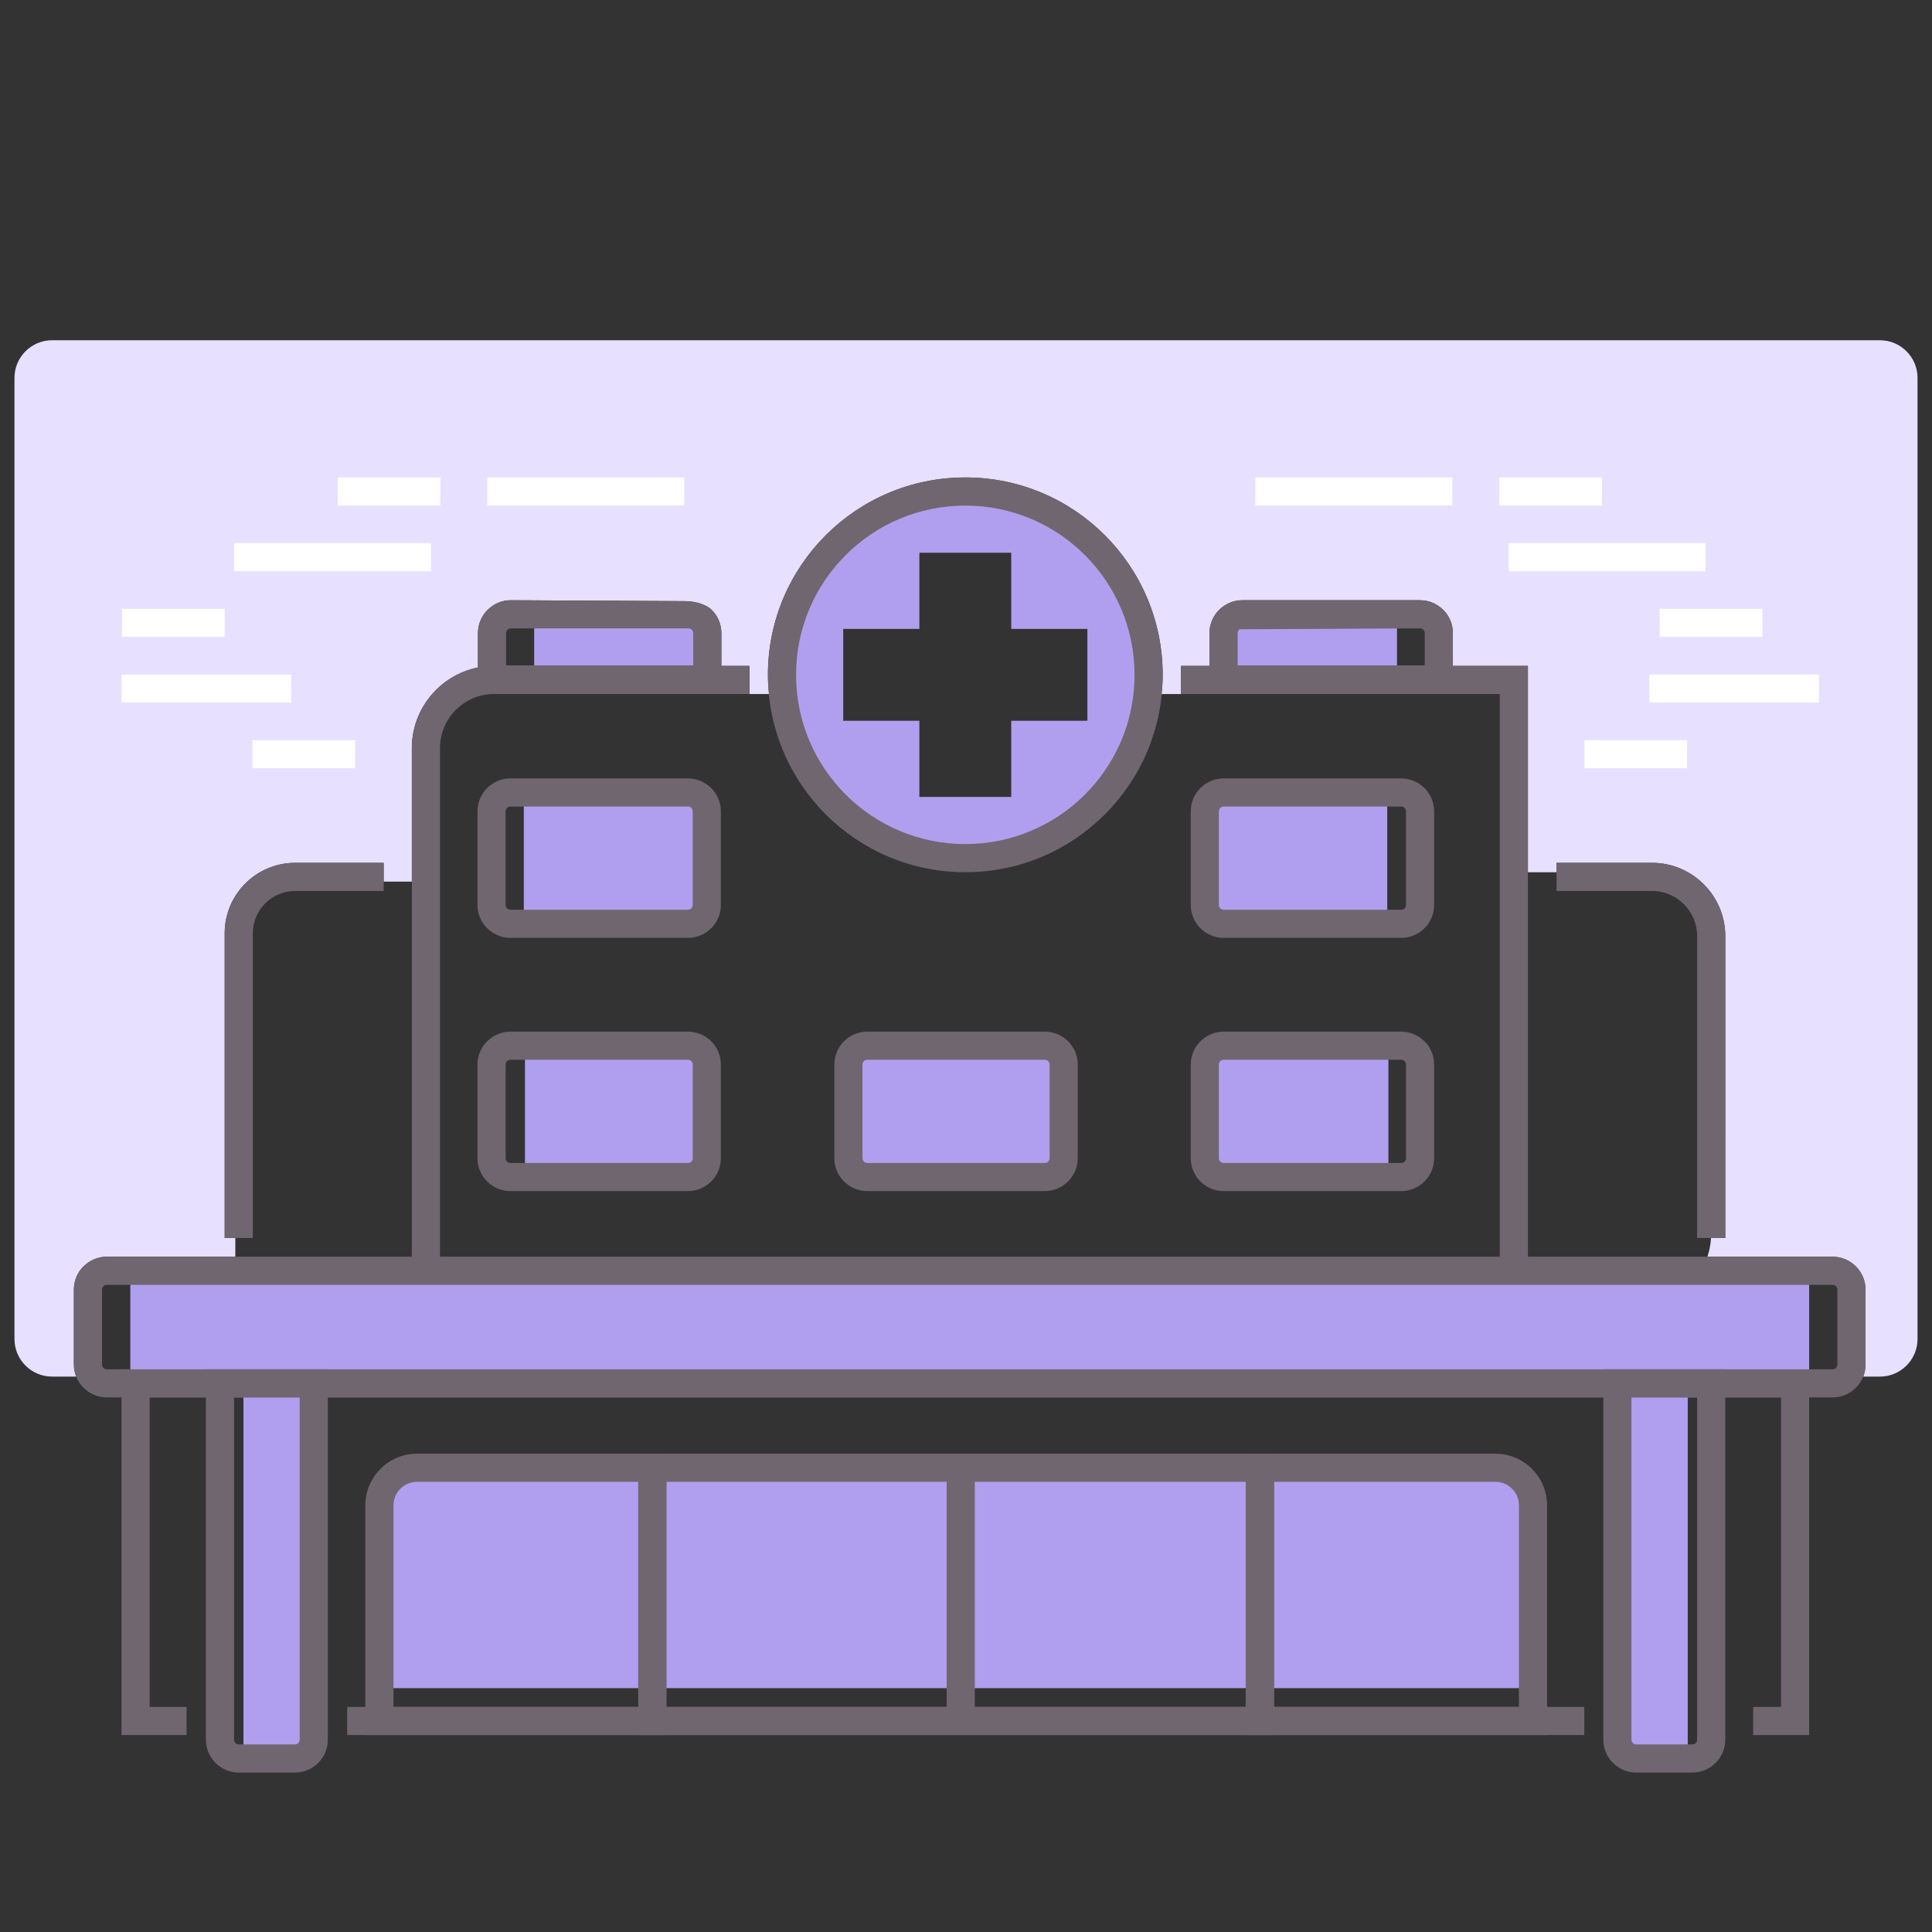 <?xml version="1.0" encoding="UTF-8"?>
<!DOCTYPE svg PUBLIC "-//W3C//DTD SVG 1.1//EN" "http://www.w3.org/Graphics/SVG/1.1/DTD/svg11.dtd">
<!-- Creator: CorelDRAW 2017 -->
<svg xmlns="http://www.w3.org/2000/svg" xml:space="preserve" width="206px" height="206px" version="1.1" shape-rendering="geometricPrecision" text-rendering="geometricPrecision" image-rendering="optimizeQuality" fill-rule="evenodd" clip-rule="evenodd"
viewBox="0 0 206 206"
 xmlns:xlink="http://www.w3.org/1999/xlink">
 <rect x="0" y="0" width="206" height="206" fill="#333333" stroke="none"/>
 <g id="Layer_x0020_1">
  <g id="_696944800">
   <path fill="#E7E0FF" d="M5.544 146.78l2.577 0c-0.156,-0.397 -0.243,-0.828 -0.243,-1.28l0 -8c0,-0.964 0.394,-1.84 1.027,-2.473l0.003 0.003c0.636,-0.635 1.512,-1.03 2.47,-1.03l13.714 0 0 -2 -1.135 0 0 -32.5c0,-2.064 0.843,-3.94 2.201,-5.298 1.359,-1.358 3.235,-2.202 5.299,-2.202l9.451 0 0 2 3.005 0 0 -14.243c0,-2.405 0.985,-4.593 2.571,-6.179l0 -0.007c1.202,-1.202 2.751,-2.059 4.479,-2.403l0 -3.668c0,-0.964 0.394,-1.839 1.027,-2.473l0.003 0.003c0.637,-0.635 1.512,-1.03 2.47,-1.03l18.587 0.098c0.959,0 2.197,0.297 2.833,0.932l0.003 -0.003c0.634,0.634 1.027,1.509 1.027,2.473l0 3.5 3 0 0 3c-53.338,0 -30.967,0 3.399,0 1.645,4.5 3.325,13.5 9.145,13.5 7.479,0 24,1 30.043,-13.5 35.394,0 59.138,0 3.413,0l0 -3 3.05 0 0 -3.5c0,-0.964 0.394,-1.839 1.027,-2.473l0.003 0.003c0.636,-0.635 1.512,-1.03 2.47,-1.03l18.95 0c0.959,0 1.834,0.395 2.47,1.03l0.003 -0.003c0.633,0.634 1.027,1.509 1.027,2.473l0 3.5 8 0 0 22.001 3.057 0 0 -1.001 10.187 0c2.146,0 4.097,0.877 5.51,2.29 1.412,1.413 2.29,3.363 2.29,5.51l-0.001 32.2 -1.516 0c-0.043,0.694 -0.175,1.365 -0.386,2l13.356 0c0.959,0 1.834,0.395 2.47,1.03l0.003 -0.003c0.634,0.633 1.027,1.509 1.027,2.473l0 8c0,0.452 -0.086,0.883 -0.243,1.28l1.79 0c2.2,0 3.999,-1.8 3.999,-4l0 -102.5c0,-2.2 -1.799,-4 -3.999,-4l-194.913 0c-2.2,0 -4,1.8 -4,4l0 102.5c0,2.2 1.8,4 4,4zm111.413 -61.78c-3.809,3.809 -8.386,6.53 -14.197,6.53 -5.811,0 -10.12,-1.673 -13.929,-5.481 -3.808,-3.809 -6.951,-8.284 -6.951,-14.095 0,-5.811 2.356,-11.073 6.164,-14.881 3.808,-3.809 9.071,-6.165 14.882,-6.165 5.811,0 11.073,2.356 14.881,6.165 3.808,3.808 6.164,9.07 6.164,14.881 0,5.811 -3.206,9.238 -7.014,13.046z"/>
   <path fill="#B09FEE" d="M134.358 156.5l25.099 0c2.2,0 4,1.567 4,3.481l0 20.019 -29.099 0 0 -23.5zm-64.803 23.5l64.767 0 0 -23.5 -64.767 0 0 0 -25.099 0c-2.2,0 -4,1.567 -4,3.481l0 20.019 29.099 0z"/>
   <path fill="#70666F" fill-rule="nonzero" d="M15.958 182l3.936 0 0 3 -6.937 0 0 -39 179.945 0 0 39 -1.5 0 -4.473 0 0 -3 2.972 0 0 -33 -173.943 0 0 33zm21.061 0l131.906 0 0 3 -131.906 0 0 -3z"/>
   <polygon fill="#B09FEE" points="13.895,147.5 192.902,147.5 192.902,135.5 13.895,135.5 "/>
   <path fill="#B09FEE" d="M130.463 84.5l17.451 0 0 14 -17.451 0c-1.099,0 -1.999,-0.899 -1.999,-1.999l0 -10.001c0,-1.1 0.899,-2 1.999,-2z"/>
   <path fill="#70666F" fill-rule="nonzero" d="M130.463 83l18.951 0c0.958,0 1.833,0.395 2.469,1.03l0.003 -0.003c0.634,0.634 1.027,1.509 1.027,2.473l0 10.001c0,0.964 -0.393,1.839 -1.027,2.473l-0.003 -0.003c-0.636,0.635 -1.511,1.03 -2.469,1.03l-18.951 0c-0.958,0 -1.833,-0.395 -2.469,-1.03l-0.003 0.003c-0.634,-0.634 -1.027,-1.509 -1.027,-2.473l0 -10.001c0,-0.964 0.393,-1.839 1.027,-2.473l0.003 0.003c0.636,-0.635 1.511,-1.03 2.469,-1.03zm18.951 3l-18.951 0c-0.14,0 -0.264,0.055 -0.351,0.142l0 0.006c-0.091,0.091 -0.148,0.216 -0.148,0.352l0 10.001c0,0.135 0.057,0.261 0.148,0.352l0 0.006c0.087,0.087 0.211,0.141 0.351,0.141l18.951 0c0.139,0 0.264,-0.054 0.351,-0.141l0 -0.006c0.091,-0.091 0.148,-0.217 0.148,-0.352l0 -10.001c0,-0.136 -0.057,-0.261 -0.148,-0.352l0 -0.006c-0.087,-0.087 -0.212,-0.142 -0.351,-0.142z"/>
   <path fill="#B09FEE" d="M55.85 84.5l17.513 0c1.1,0 1.999,0.901 1.999,2l0 10.001c0,1.099 -0.9,1.999 -1.999,1.999l-17.513 0 0 -14z"/>
   <path fill="#70666F" fill-rule="nonzero" d="M54.412 83l18.951 0c0.958,0 1.833,0.395 2.469,1.03l0.003 -0.003c0.634,0.634 1.027,1.509 1.027,2.473l0 10.001c0,0.964 -0.393,1.839 -1.027,2.473l-0.003 -0.003c-0.636,0.635 -1.511,1.03 -2.469,1.03l-18.951 0c-0.958,0 -1.833,-0.395 -2.469,-1.03l-0.003 0.003c-0.634,-0.634 -1.027,-1.509 -1.027,-2.473l0 -10.001c0,-0.964 0.393,-1.839 1.027,-2.473l0.003 0.003c0.636,-0.635 1.511,-1.03 2.469,-1.03zm18.951 3l-18.951 0c-0.14,0 -0.264,0.055 -0.351,0.142l0 0.006c-0.091,0.091 -0.148,0.216 -0.148,0.352l0 10.001c0,0.135 0.057,0.261 0.148,0.352l0 0.006c0.087,0.087 0.211,0.141 0.351,0.141l18.951 0c0.139,0 0.264,-0.054 0.351,-0.141l0 -0.006c0.091,-0.091 0.148,-0.217 0.148,-0.352l0 -10.001c0,-0.136 -0.057,-0.261 -0.148,-0.352l0 -0.006c-0.087,-0.087 -0.212,-0.142 -0.351,-0.142z"/>
   <path fill="#B09FEE" d="M130.463 111.5l17.576 0 0 14 -17.576 0c-1.099,0 -1.999,-0.899 -1.999,-1.999l0 -10.001c0,-1.1 0.899,-2 1.999,-2z"/>
   <path fill="#70666F" fill-rule="nonzero" d="M130.463 110l18.951 0c0.958,0 1.833,0.395 2.469,1.03l0.003 -0.003c0.634,0.633 1.027,1.509 1.027,2.473l0 10.001c0,0.963 -0.393,1.839 -1.027,2.472l-0.003 -0.003c-0.636,0.635 -1.511,1.03 -2.469,1.03l-18.951 0c-0.958,0 -1.833,-0.394 -2.469,-1.03l-0.003 0.003c-0.634,-0.633 -1.027,-1.509 -1.027,-2.472l0 -10.001c0,-0.964 0.393,-1.84 1.027,-2.473l0.003 0.003c0.636,-0.635 1.511,-1.03 2.469,-1.03zm18.951 3l-18.951 0c-0.14,0 -0.264,0.055 -0.351,0.142l0 0.006c-0.091,0.091 -0.148,0.216 -0.148,0.352l0 10.001c0,0.135 0.057,0.26 0.148,0.351l0 0.006c0.087,0.087 0.211,0.142 0.351,0.142l18.951 0c0.139,0 0.264,-0.054 0.351,-0.142l0 -0.006c0.091,-0.091 0.148,-0.216 0.148,-0.351l0 -10.001c0,-0.136 -0.057,-0.261 -0.148,-0.352l0 -0.006c-0.087,-0.087 -0.212,-0.142 -0.351,-0.142z"/>
   <path fill="#B09FEE" d="M55.975 111.5l17.387 0c1.1,0 2,0.9 2,2l0 10.001c0,1.099 -0.9,1.999 -2,1.999l-17.387 0 0 -14z"/>
   <path fill="#70666F" fill-rule="nonzero" d="M54.412 110l18.951 0c0.958,0 1.833,0.395 2.469,1.03l0.003 -0.003c0.634,0.633 1.027,1.509 1.027,2.473l0 10.001c0,0.963 -0.393,1.839 -1.027,2.472l-0.003 -0.003c-0.636,0.635 -1.511,1.03 -2.469,1.03l-18.951 0c-0.958,0 -1.833,-0.394 -2.469,-1.03l-0.003 0.003c-0.634,-0.633 -1.027,-1.509 -1.027,-2.472l0 -10.001c0,-0.964 0.393,-1.84 1.027,-2.473l0.003 0.003c0.636,-0.635 1.511,-1.03 2.469,-1.03zm18.951 3l-18.951 0c-0.14,0 -0.264,0.055 -0.351,0.142l0 0.006c-0.091,0.091 -0.148,0.216 -0.148,0.352l0 10.001c0,0.135 0.057,0.26 0.148,0.351l0 0.006c0.087,0.087 0.211,0.142 0.351,0.142l18.951 0c0.139,0 0.264,-0.054 0.351,-0.142l0 -0.006c0.091,-0.091 0.148,-0.216 0.148,-0.351l0 -10.001c0,-0.136 -0.057,-0.261 -0.148,-0.352l0 -0.006c-0.087,-0.087 -0.212,-0.142 -0.351,-0.142z"/>
   <path fill="#B09FEE" d="M92.463 111.5l18.951 0c1.099,0 1.999,0.9 1.999,2l0 10.001c0,1.1 -0.9,1.999 -1.999,1.999l-18.951 0c-1.1,0 -1.999,-0.899 -1.999,-1.999l0 -10.001c0,-1.1 0.899,-2 1.999,-2z"/>
   <path fill="#70666F" fill-rule="nonzero" d="M92.463 110l18.951 0c0.958,0 1.833,0.395 2.469,1.03l0.003 -0.003c0.634,0.633 1.027,1.509 1.027,2.473l0 10.001c0,0.963 -0.393,1.839 -1.027,2.472l-0.003 -0.003c-0.636,0.635 -1.511,1.03 -2.469,1.03l-18.951 0c-0.958,0 -1.833,-0.394 -2.469,-1.03l-0.004 0.003c-0.633,-0.633 -1.026,-1.509 -1.026,-2.472l0 -10.001c0,-0.964 0.393,-1.84 1.026,-2.473l0.004 0.003c0.636,-0.635 1.511,-1.03 2.469,-1.03zm18.951 3l-18.951 0c-0.14,0 -0.265,0.055 -0.351,0.142l0 0.006c-0.092,0.091 -0.148,0.216 -0.148,0.352l0 10.001c0,0.135 0.056,0.26 0.148,0.351l0 0.006c0.086,0.087 0.211,0.142 0.351,0.142l18.951 0c0.139,0 0.264,-0.054 0.351,-0.142l0 -0.006c0.091,-0.091 0.148,-0.216 0.148,-0.351l0 -10.001c0,-0.136 -0.057,-0.261 -0.148,-0.352l0 -0.006c-0.087,-0.087 -0.212,-0.142 -0.351,-0.142z"/>
   <path fill="#B09FEE" d="M132.464 65.5l16.492 0.281 0 6.665 -18.492 0 0 -4.946c0,-1.1 0.899,-2 2,-2z"/>
   <path fill="#B09FEE" d="M73.603 65.5c0.995,-0.026 1.81,0.9 1.81,2l0 4.946 -18.456 0 0 -6.508 16.646 -0.438z"/>
   <path fill="#70666F" fill-rule="nonzero" d="M71.055 182l61.767 0 0 -24 -61.767 0 0 24zm63.267 3l-66.268 0 0 -30 67.768 0 0 30 -1.5 0z"/>
   <path fill="#B09FEE" d="M25.957 147.5l7.499 0 0 38.5c0,0.825 -0.674,1.5 -1.499,1.5l-4.501 0c-0.825,0 -1.499,-0.675 -1.499,-1.5l0 -38.5z"/>
   <path fill="#70666F" fill-rule="nonzero" d="M23.456 146l11.5 0 0 39.5c0,0.964 -0.393,1.84 -1.026,2.473 -0.634,0.634 -1.509,1.027 -2.473,1.027l-6.001 0c-0.964,0 -1.839,-0.393 -2.473,-1.027 -0.633,-0.633 -1.027,-1.509 -1.027,-2.473l0 -39.5 1.5 0zm8.5 3l-6.999 0 0 36.5c0,0.136 0.056,0.261 0.147,0.352 0.091,0.091 0.217,0.148 0.352,0.148l6.001 0c0.136,0 0.26,-0.057 0.351,-0.148 0.092,-0.091 0.148,-0.216 0.148,-0.352l0 -36.5z"/>
   <path fill="#B09FEE" d="M179.956 147.5l-7.5 0 0 38.5c0,0.825 0.675,1.5 1.5,1.5l4.5 0c0.825,0 1.5,-0.675 1.5,-1.5l0 -38.5z"/>
   <path fill="#70666F" fill-rule="nonzero" d="M172.456 146l11.5 0 0 39.5c0,0.964 -0.393,1.84 -1.027,2.473 -0.633,0.634 -1.508,1.027 -2.473,1.027l-6 0c-0.964,0 -1.839,-0.393 -2.473,-1.027 -0.633,-0.633 -1.027,-1.509 -1.027,-2.473l0 -39.5 1.5 0zm8.5 3l-7 0 0 36.5c0,0.136 0.057,0.261 0.148,0.352 0.091,0.091 0.216,0.148 0.352,0.148l6 0c0.137,0 0.261,-0.057 0.352,-0.148 0.091,-0.091 0.148,-0.216 0.148,-0.352l0 -36.5z"/>
   <polygon fill="#70666F" fill-rule="nonzero" points="100.938,183.5 100.938,156.5 103.938,156.5 103.938,183.5 "/>
   <path fill="#70666F" fill-rule="nonzero" d="M44.456 155l26.599 0 0 30 -32.099 0 0 -24.5c0,-1.509 0.62,-2.884 1.618,-3.883l-0.003 -0.003c0.996,-0.995 2.372,-1.614 3.885,-1.614zm23.599 3l-23.599 0c-0.686,0 -1.311,0.282 -1.764,0.736l-0.006 0c-0.45,0.449 -0.729,1.074 -0.729,1.764l0 21.5 26.098 0 0 -24z"/>
   <path fill="#70666F" fill-rule="nonzero" d="M134.358 155l25.099 0c1.513,0 2.889,0.619 3.885,1.614l-0.003 0.003c0.998,0.999 1.618,2.374 1.618,3.883l0 24.5 -32.099 0 0 -30 1.5 0zm25.099 3l-23.599 0 0 24 26.098 0 0 -21.5c0,-0.69 -0.279,-1.315 -0.729,-1.764l-0.006 0c-0.453,-0.454 -1.078,-0.736 -1.764,-0.736z"/>
   <polygon fill="white" fill-rule="nonzero" points="72.957,53.909 51.956,53.909 51.956,50.908 72.957,50.908 "/>
   <path fill="white" fill-rule="nonzero" d="M24.957 60.911l21 0 0 -3 -21 0 0 3zm1.964 21.007l10.946 0 0 -3 -10.946 0 0 3zm-13.964 -7.009l18.095 0 0 -2.987 -18.095 0 0 2.987zm33.999 -21l-10.945 0 0 -3.001 10.945 0 0 3.001zm-33.945 14.004l10.946 0 0 -3 -10.946 0 0 3z"/>
   <path fill="white" fill-rule="nonzero" d="M133.854 53.909l21 0 0 -3.001 -21 0 0 3.001zm60.103 21l-18.095 0 0 -3.001 18.095 0 0 3.001zm-14.068 7.009l-10.945 0 0 -3 10.945 0 0 3zm-20.035 -28.009l10.945 0 0 -3.001 -10.945 0 0 3.001zm28.049 14.004l-10.946 0 0 -3 10.946 0 0 3zm-6.049 -7.002l-21 0 0 -3 21 0 0 3z"/>
   <path fill="#B09FEE" d="M102.76 91.954c11.045,0 20,-8.954 20,-20 0,-11.045 -8.955,-20 -20,-20 -11.046,0 -20,8.955 -20,20 0,11.046 8.954,20 20,20zm-4.732 -6.982l9.795 0 0 -8.121 8.121 0 0 -9.794 -8.121 0 0 -8.121 -9.795 0 0 8.121 -8.121 0 0 9.794 8.121 0 0 8.121z"/>
   <path fill="#70666F" fill-rule="nonzero" d="M132.463 64l18.95 0c0.959,0 1.834,0.395 2.47,1.03l0.003 -0.003c0.633,0.634 1.027,1.509 1.027,2.473l0 3.5 8 0 0 63 32.497 0c0.959,0 1.834,0.395 2.47,1.03l0.003 -0.003c0.634,0.633 1.027,1.509 1.027,2.473l0 8c0,0.965 -0.393,1.84 -1.027,2.473l-0.003 -0.003c-0.636,0.635 -1.511,1.03 -2.47,1.03l-184.032 0c-0.958,0 -1.834,-0.394 -2.47,-1.03l-0.003 0.003c-0.633,-0.633 -1.027,-1.508 -1.027,-2.473l0 -8c0,-0.964 0.394,-1.84 1.027,-2.473l0.003 0.003c0.636,-0.635 1.512,-1.03 2.47,-1.03l32.535 0 0 -54.243c0,-2.405 0.985,-4.593 2.571,-6.179l0 -0.007c1.202,-1.202 2.751,-2.059 4.479,-2.403l0 -3.668c0,-0.964 0.394,-1.839 1.027,-2.473l0.003 0.003c0.637,-0.635 1.512,-1.03 2.47,-1.03l18.587 0.098c0.959,0 2.197,0.297 2.833,0.932l0.003 -0.003c0.634,0.634 1.027,1.509 1.027,2.473l0 3.5 3 0 0 3 -27.244 0c-1.581,0 -3.021,0.649 -4.064,1.693l-0.003 -0.003c-1.042,1.043 -1.689,2.483 -1.689,4.067l0 54.243 113 0 0 -60 -34 0 0 -3 3.05 0 0 -3.5c0,-0.964 0.394,-1.839 1.027,-2.473l0.003 0.003c0.636,-0.635 1.512,-1.03 2.47,-1.03zm30.45 73l-3 0 -113 0 -3 0 -32.535 0c-0.14,0 -0.265,0.055 -0.352,0.142l0 0.006c-0.091,0.091 -0.147,0.216 -0.147,0.352l0 8c0,0.136 0.056,0.261 0.147,0.352l0 0.006c0.087,0.087 0.212,0.142 0.352,0.142l184.032 0c0.14,0 0.265,-0.054 0.352,-0.142l0 -0.006c0.091,-0.091 0.148,-0.216 0.148,-0.352l0 -8c0,-0.136 -0.057,-0.261 -0.148,-0.352l0 -0.006c-0.087,-0.087 -0.212,-0.142 -0.352,-0.142l-32.497 0zm18.043 -5l0 -32.2c0,-1.318 -0.54,-2.518 -1.41,-3.389 -0.871,-0.87 -2.071,-1.411 -3.389,-1.411l-10.187 0 0 -3 10.187 0c2.146,0 4.097,0.877 5.51,2.29 1.412,1.413 2.29,3.363 2.29,5.51l-0.001 32.2 -3 0zm-156.999 0l0 -32.5c0,-2.064 0.843,-3.94 2.201,-5.298 1.359,-1.358 3.235,-2.202 5.299,-2.202l9.451 0 0 3 -9.451 0c-1.236,0 -2.362,0.507 -3.177,1.323 -0.816,0.816 -1.323,1.941 -1.323,3.177l0 32.5 -3 0zm78.969 -42c4.983,0 9.495,-2.021 12.76,-5.285 3.265,-3.266 5.285,-7.778 5.285,-12.761 0,-4.983 -2.02,-9.495 -5.285,-12.76 -3.266,-3.266 -7.777,-5.285 -12.76,-5.285 -4.983,0 -9.495,2.019 -12.761,5.285 -3.265,3.265 -5.285,7.777 -5.285,12.76 0,4.983 2.02,9.496 5.285,12.761 3.265,3.264 7.778,5.285 12.761,5.285zm14.881 -3.164c-3.809,3.808 -9.07,6.164 -14.881,6.164 -5.811,0 -11.073,-2.356 -14.882,-6.164 -3.808,-3.809 -6.164,-9.071 -6.164,-14.882 0,-5.811 2.356,-11.073 6.164,-14.881 3.808,-3.809 9.071,-6.165 14.882,-6.165 5.811,0 11.073,2.356 14.881,6.165 3.808,3.808 6.164,9.07 6.164,14.881 0,5.811 -2.356,11.073 -6.164,14.882zm-44.394 -19.836l-18.95 0c-0.14,0 -0.265,0.055 -0.352,0.142l0 0.006c-0.091,0.091 -0.147,0.216 -0.147,0.352l0 3.446 19.949 0 0 -3.446c0,-0.136 -0.057,-0.261 -0.148,-0.352l0 -0.006c-0.087,-0.087 -0.212,-0.142 -0.352,-0.142zm78 0l-19.313 0.098c-0.14,0 0.098,-0.043 0.011,0.044l0 0.006c-0.091,0.091 -0.147,0.216 -0.147,0.352l0 3.446 19.949 0 0 -3.446c0,-0.136 -0.057,-0.261 -0.148,-0.352l0 -0.006c-0.087,-0.087 -0.212,-0.142 -0.352,-0.142z"/>
  </g>
 </g>
</svg>
